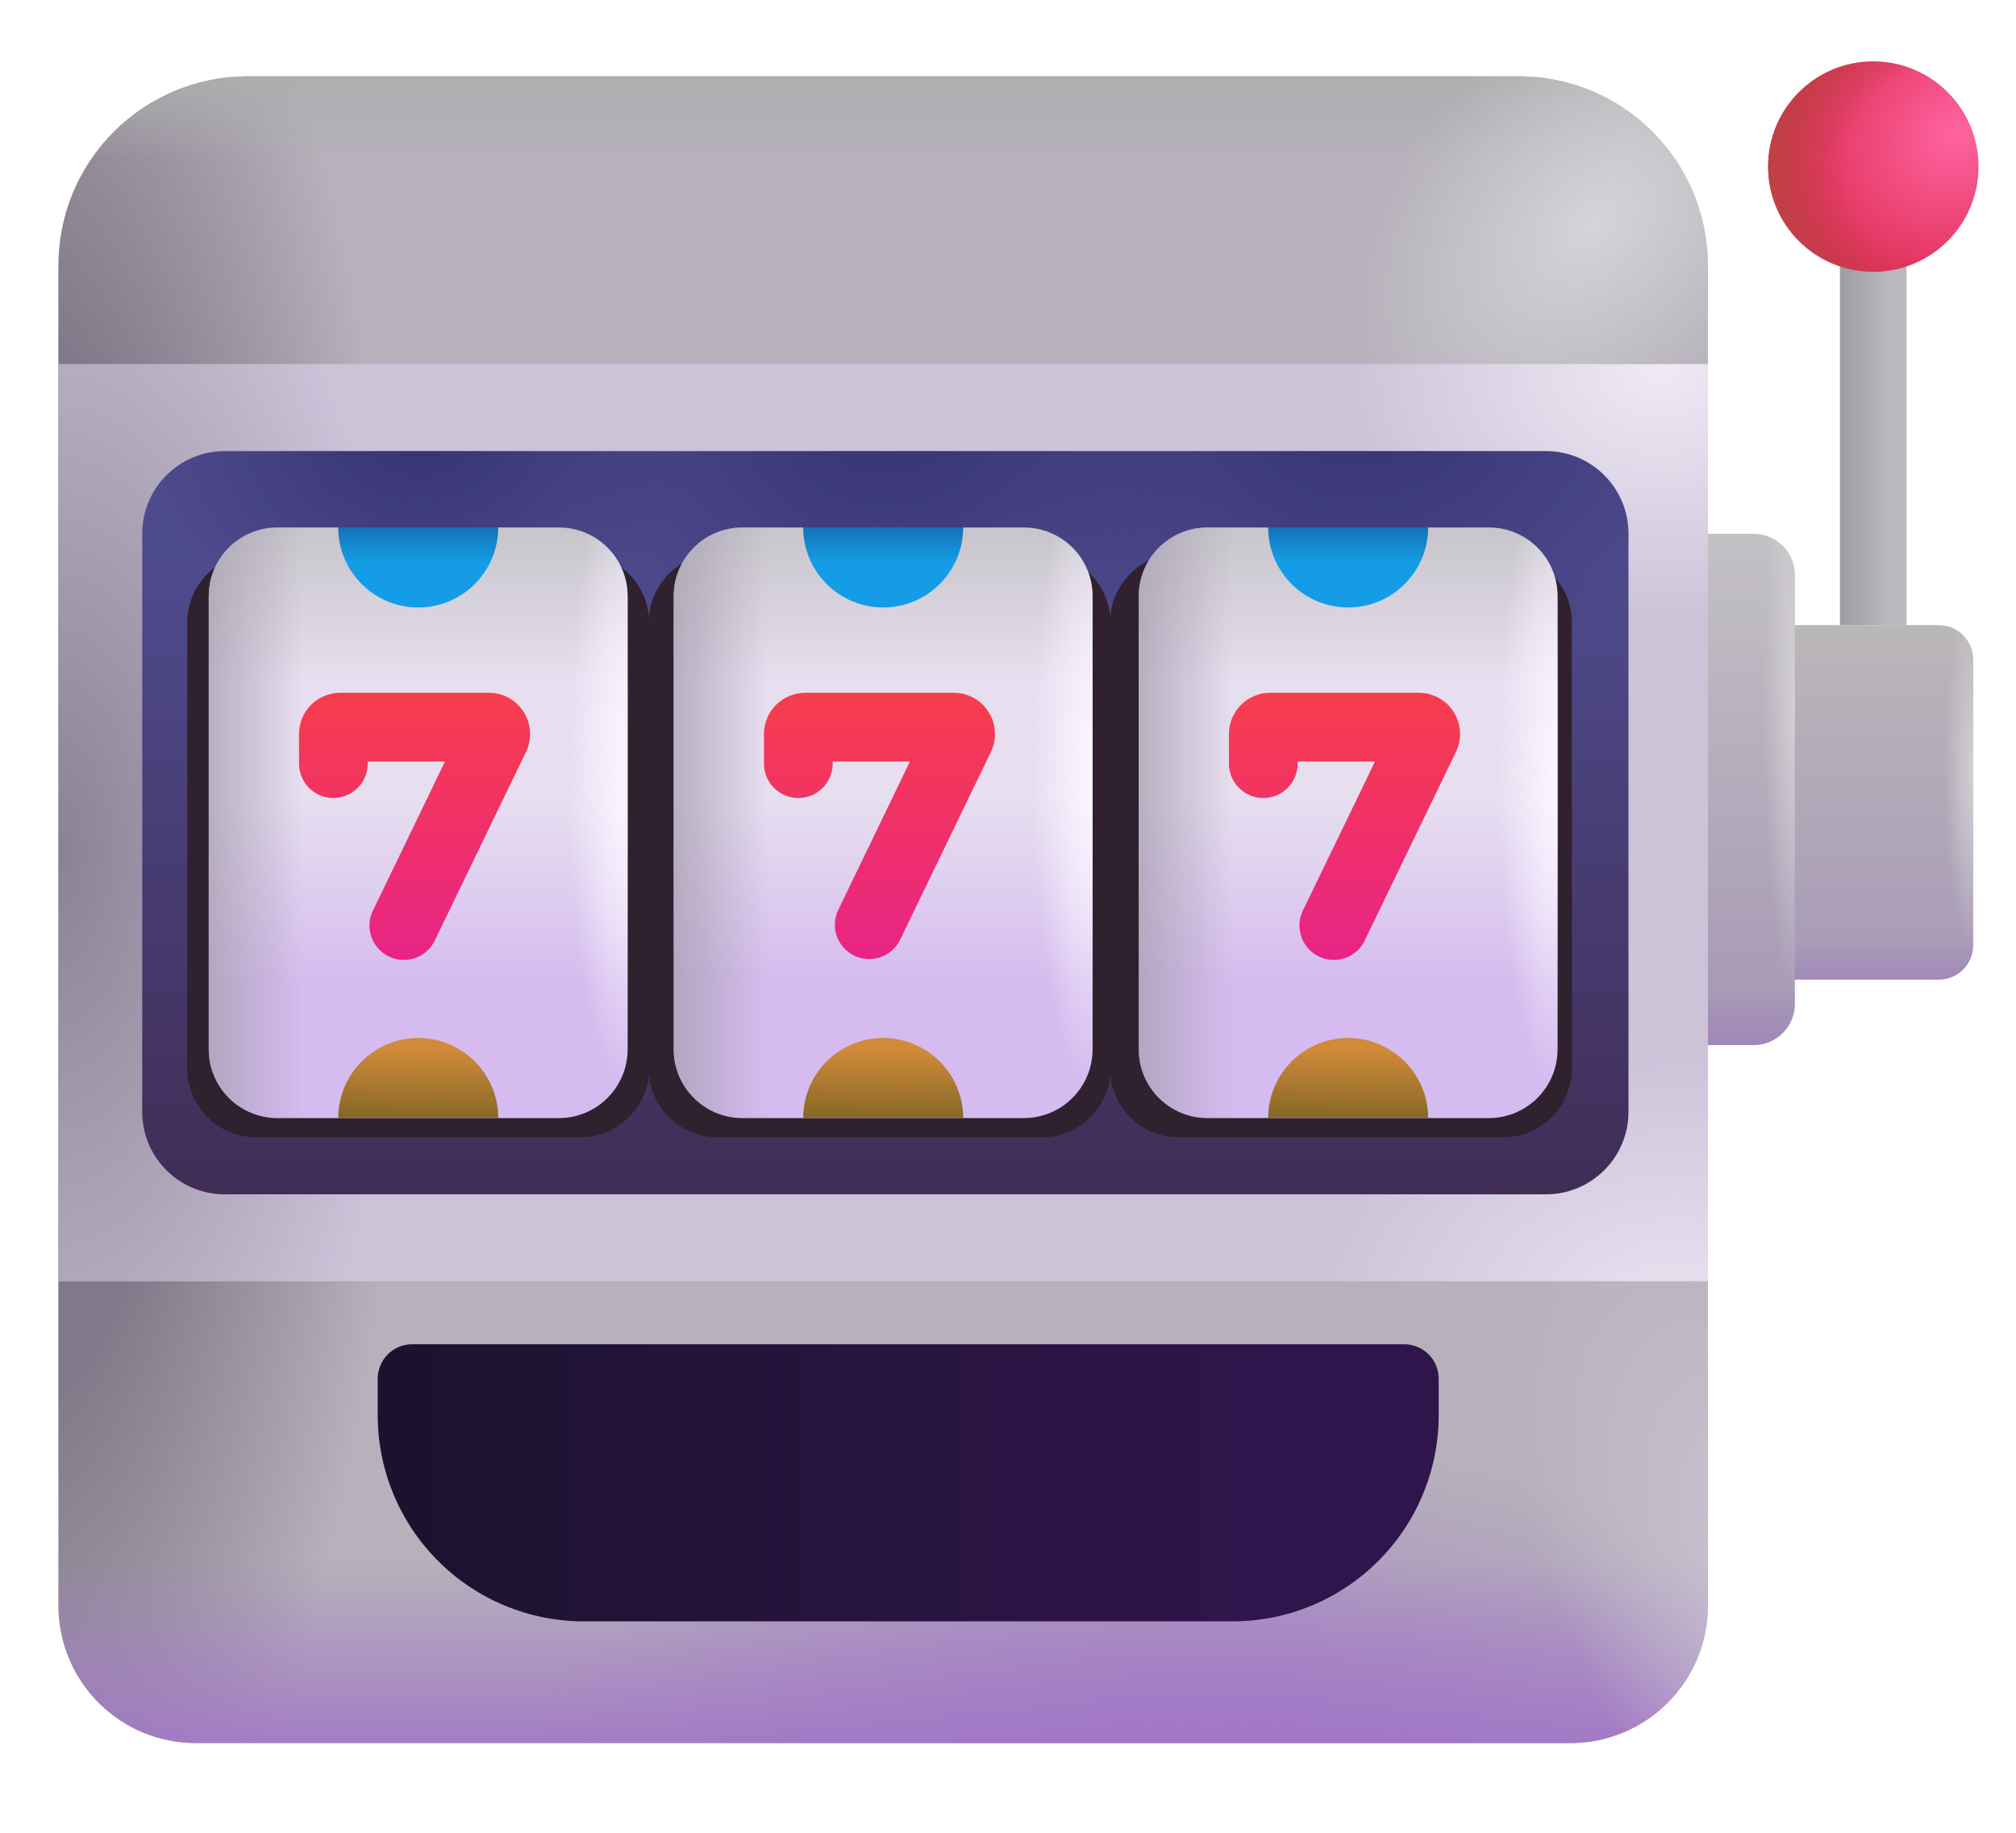<svg width="22" height="20" viewBox="0 0 22 20" fill="none" xmlns="http://www.w3.org/2000/svg">
<path d="M20.079 2.392H20.806V6.821H20.079V2.392Z" fill="url(#paint0_linear_4955_62855)"/>
<path d="M19.235 6.822H21.158C21.257 6.822 21.353 6.861 21.423 6.931C21.493 7.002 21.533 7.097 21.533 7.197V10.314C21.533 10.414 21.493 10.509 21.423 10.579C21.353 10.65 21.257 10.689 21.158 10.689H19.235V6.822Z" fill="url(#paint1_linear_4955_62855)"/>
<path d="M19.235 6.822H21.158C21.257 6.822 21.353 6.861 21.423 6.931C21.493 7.002 21.533 7.097 21.533 7.197V10.314C21.533 10.414 21.493 10.509 21.423 10.579C21.353 10.65 21.257 10.689 21.158 10.689H19.235V6.822Z" fill="url(#paint2_linear_4955_62855)"/>
<path d="M19.235 6.822H21.158C21.257 6.822 21.353 6.861 21.423 6.931C21.493 7.002 21.533 7.097 21.533 7.197V10.314C21.533 10.414 21.493 10.509 21.423 10.579C21.353 10.65 21.257 10.689 21.158 10.689H19.235V6.822Z" fill="url(#paint3_radial_4955_62855)"/>
<path d="M17.97 5.825H19.137C19.256 5.825 19.37 5.873 19.455 5.957C19.539 6.042 19.587 6.156 19.587 6.275V10.954C19.587 11.073 19.539 11.188 19.455 11.272C19.37 11.357 19.256 11.404 19.137 11.404H17.97V5.825Z" fill="url(#paint4_linear_4955_62855)"/>
<path d="M17.97 5.825H19.137C19.256 5.825 19.37 5.873 19.455 5.957C19.539 6.042 19.587 6.156 19.587 6.275V10.954C19.587 11.073 19.539 11.188 19.455 11.272C19.37 11.357 19.256 11.404 19.137 11.404H17.97V5.825Z" fill="url(#paint5_radial_4955_62855)"/>
<path d="M17.97 5.825H19.137C19.256 5.825 19.37 5.873 19.455 5.957C19.539 6.042 19.587 6.156 19.587 6.275V10.954C19.587 11.073 19.539 11.188 19.455 11.272C19.37 11.357 19.256 11.404 19.137 11.404H17.97V5.825Z" fill="url(#paint6_linear_4955_62855)"/>
<path d="M0.638 2.896C0.638 2.349 0.855 1.824 1.242 1.438C1.629 1.051 2.153 0.833 2.7 0.833H16.575C17.122 0.833 17.647 1.051 18.034 1.438C18.42 1.824 18.638 2.349 18.638 2.896V17.521C18.638 17.919 18.48 18.3 18.198 18.582C17.917 18.863 17.535 19.021 17.138 19.021H2.138C1.74 19.021 1.358 18.863 1.077 18.582C0.796 18.3 0.638 17.919 0.638 17.521V2.896Z" fill="#B6B1BB"/>
<path d="M0.638 2.896C0.638 2.349 0.855 1.824 1.242 1.438C1.629 1.051 2.153 0.833 2.7 0.833H16.575C17.122 0.833 17.647 1.051 18.034 1.438C18.42 1.824 18.638 2.349 18.638 2.896V17.521C18.638 17.919 18.48 18.3 18.198 18.582C17.917 18.863 17.535 19.021 17.138 19.021H2.138C1.74 19.021 1.358 18.863 1.077 18.582C0.796 18.3 0.638 17.919 0.638 17.521V2.896Z" fill="url(#paint7_radial_4955_62855)"/>
<path d="M0.638 2.896C0.638 2.349 0.855 1.824 1.242 1.438C1.629 1.051 2.153 0.833 2.7 0.833H16.575C17.122 0.833 17.647 1.051 18.034 1.438C18.42 1.824 18.638 2.349 18.638 2.896V17.521C18.638 17.919 18.48 18.3 18.198 18.582C17.917 18.863 17.535 19.021 17.138 19.021H2.138C1.74 19.021 1.358 18.863 1.077 18.582C0.796 18.3 0.638 17.919 0.638 17.521V2.896Z" fill="url(#paint8_linear_4955_62855)"/>
<path d="M0.638 2.896C0.638 2.349 0.855 1.824 1.242 1.438C1.629 1.051 2.153 0.833 2.7 0.833H16.575C17.122 0.833 17.647 1.051 18.034 1.438C18.42 1.824 18.638 2.349 18.638 2.896V17.521C18.638 17.919 18.48 18.3 18.198 18.582C17.917 18.863 17.535 19.021 17.138 19.021H2.138C1.74 19.021 1.358 18.863 1.077 18.582C0.796 18.3 0.638 17.919 0.638 17.521V2.896Z" fill="url(#paint9_radial_4955_62855)"/>
<path d="M0.638 2.896C0.638 2.349 0.855 1.824 1.242 1.438C1.629 1.051 2.153 0.833 2.7 0.833H16.575C17.122 0.833 17.647 1.051 18.034 1.438C18.42 1.824 18.638 2.349 18.638 2.896V17.521C18.638 17.919 18.48 18.3 18.198 18.582C17.917 18.863 17.535 19.021 17.138 19.021H2.138C1.74 19.021 1.358 18.863 1.077 18.582C0.796 18.3 0.638 17.919 0.638 17.521V2.896Z" fill="url(#paint10_radial_4955_62855)"/>
<path d="M0.638 2.896C0.638 2.349 0.855 1.824 1.242 1.438C1.629 1.051 2.153 0.833 2.7 0.833H16.575C17.122 0.833 17.647 1.051 18.034 1.438C18.42 1.824 18.638 2.349 18.638 2.896V17.521C18.638 17.919 18.48 18.3 18.198 18.582C17.917 18.863 17.535 19.021 17.138 19.021H2.138C1.74 19.021 1.358 18.863 1.077 18.582C0.796 18.3 0.638 17.919 0.638 17.521V2.896Z" fill="url(#paint11_linear_4955_62855)"/>
<path d="M0.638 2.896C0.638 2.349 0.855 1.824 1.242 1.438C1.629 1.051 2.153 0.833 2.7 0.833H16.575C17.122 0.833 17.647 1.051 18.034 1.438C18.42 1.824 18.638 2.349 18.638 2.896V17.521C18.638 17.919 18.48 18.3 18.198 18.582C17.917 18.863 17.535 19.021 17.138 19.021H2.138C1.74 19.021 1.358 18.863 1.077 18.582C0.796 18.3 0.638 17.919 0.638 17.521V2.896Z" fill="url(#paint12_radial_4955_62855)"/>
<path d="M0.638 13.982V3.974H18.638V13.981L0.638 13.982Z" fill="#CCC3D9"/>
<path d="M0.638 13.982V3.974H18.638V13.981L0.638 13.982Z" fill="url(#paint13_radial_4955_62855)"/>
<path d="M0.638 13.982V3.974H18.638V13.981L0.638 13.982Z" fill="url(#paint14_radial_4955_62855)"/>
<path d="M0.638 13.982V3.974H18.638V13.981L0.638 13.982Z" fill="url(#paint15_radial_4955_62855)"/>
<g filter="url(#filter0_i_4955_62855)">
<path d="M3.872 15.294C3.872 15.195 3.912 15.099 3.982 15.029C4.052 14.959 4.148 14.919 4.247 14.919H15.075C15.174 14.919 15.27 14.959 15.34 15.029C15.41 15.099 15.45 15.195 15.45 15.294V15.693C15.45 16.29 15.213 16.862 14.791 17.284C14.369 17.706 13.797 17.943 13.2 17.943H6.122C5.525 17.943 4.953 17.706 4.531 17.284C4.109 16.862 3.872 16.29 3.872 15.693V15.294Z" fill="url(#paint16_linear_4955_62855)"/>
</g>
<path d="M16.871 4.923H2.452C1.955 4.923 1.552 5.326 1.552 5.823V12.133C1.552 12.63 1.955 13.033 2.452 13.033H16.871C17.368 13.033 17.771 12.63 17.771 12.133V5.823C17.771 5.326 17.368 4.923 16.871 4.923Z" fill="url(#paint17_linear_4955_62855)"/>
<path d="M16.871 4.923H2.452C1.955 4.923 1.552 5.326 1.552 5.823V12.133C1.552 12.63 1.955 13.033 2.452 13.033H16.871C17.368 13.033 17.771 12.63 17.771 12.133V5.823C17.771 5.326 17.368 4.923 16.871 4.923Z" fill="url(#paint18_radial_4955_62855)"/>
<path d="M16.871 4.923H2.452C1.955 4.923 1.552 5.326 1.552 5.823V12.133C1.552 12.63 1.955 13.033 2.452 13.033H16.871C17.368 13.033 17.771 12.63 17.771 12.133V5.823C17.771 5.326 17.368 4.923 16.871 4.923Z" fill="url(#paint19_radial_4955_62855)"/>
<path d="M16.871 4.923H2.452C1.955 4.923 1.552 5.326 1.552 5.823V12.133C1.552 12.63 1.955 13.033 2.452 13.033H16.871C17.368 13.033 17.771 12.63 17.771 12.133V5.823C17.771 5.326 17.368 4.923 16.871 4.923Z" fill="url(#paint20_radial_4955_62855)"/>
<g filter="url(#filter1_f_4955_62855)">
<path d="M6.333 6.043H2.794C2.38 6.043 2.044 6.379 2.044 6.793V11.661C2.044 12.075 2.38 12.411 2.794 12.411H6.333C6.747 12.411 7.083 12.075 7.083 11.661V6.793C7.083 6.379 6.747 6.043 6.333 6.043Z" fill="#2F212D"/>
</g>
<g filter="url(#filter2_f_4955_62855)">
<path d="M11.368 6.043H7.829C7.415 6.043 7.079 6.379 7.079 6.793V11.661C7.079 12.075 7.415 12.411 7.829 12.411H11.368C11.783 12.411 12.118 12.075 12.118 11.661V6.793C12.118 6.379 11.783 6.043 11.368 6.043Z" fill="#2F212D"/>
</g>
<g filter="url(#filter3_f_4955_62855)">
<path d="M16.403 6.043H12.863C12.449 6.043 12.113 6.379 12.113 6.793V11.661C12.113 12.075 12.449 12.411 12.863 12.411H16.403C16.817 12.411 17.153 12.075 17.153 11.661V6.793C17.153 6.379 16.817 6.043 16.403 6.043Z" fill="#2F212D"/>
</g>
<g filter="url(#filter4_ii_4955_62855)">
<path d="M6.099 5.756H3.028C2.614 5.756 2.278 6.091 2.278 6.506V11.451C2.278 11.865 2.614 12.201 3.028 12.201H6.099C6.513 12.201 6.849 11.865 6.849 11.451V6.506C6.849 6.091 6.513 5.756 6.099 5.756Z" fill="url(#paint21_linear_4955_62855)"/>
</g>
<path d="M6.099 5.756H3.028C2.614 5.756 2.278 6.091 2.278 6.506V11.451C2.278 11.865 2.614 12.201 3.028 12.201H6.099C6.513 12.201 6.849 11.865 6.849 11.451V6.506C6.849 6.091 6.513 5.756 6.099 5.756Z" fill="url(#paint22_radial_4955_62855)"/>
<path d="M6.099 5.756H3.028C2.614 5.756 2.278 6.091 2.278 6.506V11.451C2.278 11.865 2.614 12.201 3.028 12.201H6.099C6.513 12.201 6.849 11.865 6.849 11.451V6.506C6.849 6.091 6.513 5.756 6.099 5.756Z" fill="url(#paint23_linear_4955_62855)"/>
<g filter="url(#filter5_ii_4955_62855)">
<path d="M11.173 5.756H8.102C7.688 5.756 7.352 6.091 7.352 6.506V11.451C7.352 11.865 7.688 12.201 8.102 12.201H11.173C11.587 12.201 11.923 11.865 11.923 11.451V6.506C11.923 6.091 11.587 5.756 11.173 5.756Z" fill="url(#paint24_linear_4955_62855)"/>
</g>
<path d="M11.173 5.756H8.102C7.688 5.756 7.352 6.091 7.352 6.506V11.451C7.352 11.865 7.688 12.201 8.102 12.201H11.173C11.587 12.201 11.923 11.865 11.923 11.451V6.506C11.923 6.091 11.587 5.756 11.173 5.756Z" fill="url(#paint25_radial_4955_62855)"/>
<path d="M11.173 5.756H8.102C7.688 5.756 7.352 6.091 7.352 6.506V11.451C7.352 11.865 7.688 12.201 8.102 12.201H11.173C11.587 12.201 11.923 11.865 11.923 11.451V6.506C11.923 6.091 11.587 5.756 11.173 5.756Z" fill="url(#paint26_linear_4955_62855)"/>
<g filter="url(#filter6_ii_4955_62855)">
<path d="M16.247 5.756H13.177C12.763 5.756 12.427 6.091 12.427 6.506V11.451C12.427 11.865 12.763 12.201 13.177 12.201H16.247C16.662 12.201 16.997 11.865 16.997 11.451V6.506C16.997 6.091 16.662 5.756 16.247 5.756Z" fill="url(#paint27_linear_4955_62855)"/>
</g>
<path d="M16.247 5.756H13.177C12.763 5.756 12.427 6.091 12.427 6.506V11.451C12.427 11.865 12.763 12.201 13.177 12.201H16.247C16.662 12.201 16.997 11.865 16.997 11.451V6.506C16.997 6.091 16.662 5.756 16.247 5.756Z" fill="url(#paint28_radial_4955_62855)"/>
<path d="M16.247 5.756H13.177C12.763 5.756 12.427 6.091 12.427 6.506V11.451C12.427 11.865 12.763 12.201 13.177 12.201H16.247C16.662 12.201 16.997 11.865 16.997 11.451V6.506C16.997 6.091 16.662 5.756 16.247 5.756Z" fill="url(#paint29_linear_4955_62855)"/>
<path d="M4.564 6.629C5.047 6.629 5.437 6.237 5.437 5.755H3.691C3.691 6.237 4.081 6.629 4.564 6.629Z" fill="url(#paint30_linear_4955_62855)"/>
<path d="M9.638 6.629C10.12 6.629 10.511 6.237 10.511 5.755H8.765C8.765 6.237 9.156 6.629 9.639 6.629" fill="url(#paint31_linear_4955_62855)"/>
<path d="M14.712 6.629C15.194 6.629 15.585 6.237 15.585 5.755H13.839C13.839 6.237 14.229 6.629 14.712 6.629Z" fill="url(#paint32_linear_4955_62855)"/>
<path d="M5.437 12.2C5.437 11.969 5.345 11.747 5.182 11.583C5.018 11.419 4.796 11.327 4.564 11.327C4.333 11.327 4.111 11.419 3.947 11.583C3.783 11.747 3.691 11.969 3.691 12.2H5.437Z" fill="url(#paint33_linear_4955_62855)"/>
<path d="M10.511 12.2C10.511 11.969 10.419 11.747 10.255 11.583C10.091 11.419 9.869 11.327 9.638 11.327C9.406 11.327 9.184 11.419 9.02 11.583C8.857 11.747 8.765 11.969 8.765 12.2H10.511Z" fill="url(#paint34_linear_4955_62855)"/>
<path d="M15.585 12.2C15.585 11.969 15.493 11.747 15.329 11.583C15.165 11.419 14.943 11.327 14.712 11.327C14.48 11.327 14.258 11.419 14.095 11.583C13.931 11.747 13.839 11.969 13.839 12.2H15.585Z" fill="url(#paint35_linear_4955_62855)"/>
<path fill-rule="evenodd" clip-rule="evenodd" d="M4.013 8.31V8.333C4.013 8.433 3.973 8.528 3.903 8.598C3.833 8.669 3.737 8.708 3.638 8.708C3.538 8.708 3.443 8.669 3.373 8.598C3.302 8.528 3.263 8.433 3.263 8.333V8.01C3.263 7.891 3.31 7.776 3.394 7.692C3.479 7.607 3.593 7.56 3.713 7.56H5.335C5.411 7.56 5.486 7.579 5.553 7.616C5.619 7.653 5.676 7.706 5.716 7.771C5.756 7.835 5.78 7.909 5.784 7.985C5.788 8.061 5.773 8.137 5.74 8.206L4.749 10.254C4.729 10.3 4.699 10.341 4.662 10.375C4.626 10.409 4.583 10.436 4.535 10.453C4.488 10.47 4.438 10.477 4.388 10.475C4.338 10.472 4.289 10.46 4.244 10.438C4.199 10.416 4.159 10.386 4.125 10.348C4.092 10.31 4.067 10.266 4.051 10.219C4.036 10.171 4.029 10.121 4.033 10.071C4.037 10.021 4.051 9.972 4.074 9.928L4.856 8.31H4.013Z" fill="url(#paint36_linear_4955_62855)"/>
<path fill-rule="evenodd" clip-rule="evenodd" d="M9.087 8.31V8.333C9.087 8.433 9.047 8.528 8.977 8.598C8.907 8.669 8.811 8.708 8.712 8.708C8.612 8.708 8.517 8.669 8.447 8.598C8.376 8.528 8.337 8.433 8.337 8.333V8.01C8.337 7.891 8.384 7.776 8.469 7.692C8.553 7.607 8.668 7.56 8.787 7.56H10.408C10.485 7.56 10.559 7.579 10.626 7.616C10.693 7.653 10.749 7.706 10.789 7.771C10.83 7.835 10.853 7.909 10.857 7.985C10.862 8.061 10.847 8.137 10.813 8.206L9.823 10.254C9.802 10.298 9.772 10.338 9.735 10.371C9.698 10.404 9.656 10.429 9.609 10.445C9.563 10.461 9.513 10.468 9.464 10.466C9.415 10.463 9.367 10.45 9.322 10.429C9.278 10.407 9.238 10.377 9.206 10.341C9.173 10.304 9.148 10.261 9.131 10.214C9.115 10.168 9.108 10.119 9.111 10.069C9.114 10.02 9.126 9.972 9.148 9.928L9.93 8.31H9.087Z" fill="url(#paint37_linear_4955_62855)"/>
<path fill-rule="evenodd" clip-rule="evenodd" d="M14.161 8.31V8.333C14.161 8.433 14.121 8.528 14.051 8.598C13.981 8.669 13.885 8.708 13.786 8.708C13.686 8.708 13.591 8.669 13.521 8.598C13.45 8.528 13.411 8.433 13.411 8.333V8.01C13.411 7.891 13.458 7.776 13.543 7.692C13.627 7.607 13.742 7.56 13.861 7.56H15.483C15.559 7.56 15.634 7.579 15.701 7.616C15.768 7.653 15.824 7.706 15.864 7.771C15.905 7.835 15.928 7.909 15.932 7.985C15.937 8.061 15.921 8.137 15.888 8.206L14.897 10.254C14.877 10.3 14.847 10.341 14.811 10.375C14.774 10.409 14.731 10.436 14.684 10.453C14.636 10.47 14.586 10.477 14.536 10.475C14.486 10.472 14.437 10.46 14.392 10.438C14.347 10.416 14.307 10.386 14.274 10.348C14.241 10.31 14.215 10.266 14.2 10.219C14.184 10.171 14.178 10.121 14.181 10.071C14.185 10.021 14.199 9.972 14.222 9.928L15.005 8.31H14.161Z" fill="url(#paint38_linear_4955_62855)"/>
<path d="M20.443 2.966C21.077 2.966 21.591 2.452 21.591 1.818C21.591 1.184 21.077 0.67 20.443 0.67C19.809 0.67 19.295 1.184 19.295 1.818C19.295 2.452 19.809 2.966 20.443 2.966Z" fill="url(#paint39_radial_4955_62855)"/>
<path d="M20.443 2.966C21.077 2.966 21.591 2.452 21.591 1.818C21.591 1.184 21.077 0.67 20.443 0.67C19.809 0.67 19.295 1.184 19.295 1.818C19.295 2.452 19.809 2.966 20.443 2.966Z" fill="url(#paint40_radial_4955_62855)"/>
<defs>
<filter id="filter0_i_4955_62855" x="3.872" y="14.669" width="11.828" height="3.274" filterUnits="userSpaceOnUse" color-interpolation-filters="sRGB">
<feFlood flood-opacity="0" result="BackgroundImageFix"/>
<feBlend mode="normal" in="SourceGraphic" in2="BackgroundImageFix" result="shape"/>
<feColorMatrix in="SourceAlpha" type="matrix" values="0 0 0 0 0 0 0 0 0 0 0 0 0 0 0 0 0 0 127 0" result="hardAlpha"/>
<feOffset dx="0.25" dy="-0.25"/>
<feGaussianBlur stdDeviation="0.25"/>
<feComposite in2="hardAlpha" operator="arithmetic" k2="-1" k3="1"/>
<feColorMatrix type="matrix" values="0 0 0 0 0.078 0 0 0 0 0.043 0 0 0 0 0.176 0 0 0 1 0"/>
<feBlend mode="normal" in2="shape" result="effect1_innerShadow_4955_62855"/>
</filter>
<filter id="filter1_f_4955_62855" x="1.544" y="5.543" width="6.039" height="7.368" filterUnits="userSpaceOnUse" color-interpolation-filters="sRGB">
<feFlood flood-opacity="0" result="BackgroundImageFix"/>
<feBlend mode="normal" in="SourceGraphic" in2="BackgroundImageFix" result="shape"/>
<feGaussianBlur stdDeviation="0.25" result="effect1_foregroundBlur_4955_62855"/>
</filter>
<filter id="filter2_f_4955_62855" x="6.579" y="5.543" width="6.039" height="7.368" filterUnits="userSpaceOnUse" color-interpolation-filters="sRGB">
<feFlood flood-opacity="0" result="BackgroundImageFix"/>
<feBlend mode="normal" in="SourceGraphic" in2="BackgroundImageFix" result="shape"/>
<feGaussianBlur stdDeviation="0.25" result="effect1_foregroundBlur_4955_62855"/>
</filter>
<filter id="filter3_f_4955_62855" x="11.613" y="5.543" width="6.039" height="7.368" filterUnits="userSpaceOnUse" color-interpolation-filters="sRGB">
<feFlood flood-opacity="0" result="BackgroundImageFix"/>
<feBlend mode="normal" in="SourceGraphic" in2="BackgroundImageFix" result="shape"/>
<feGaussianBlur stdDeviation="0.25" result="effect1_foregroundBlur_4955_62855"/>
</filter>
<filter id="filter4_ii_4955_62855" x="2.278" y="5.631" width="4.571" height="6.696" filterUnits="userSpaceOnUse" color-interpolation-filters="sRGB">
<feFlood flood-opacity="0" result="BackgroundImageFix"/>
<feBlend mode="normal" in="SourceGraphic" in2="BackgroundImageFix" result="shape"/>
<feColorMatrix in="SourceAlpha" type="matrix" values="0 0 0 0 0 0 0 0 0 0 0 0 0 0 0 0 0 0 127 0" result="hardAlpha"/>
<feOffset dy="0.125"/>
<feGaussianBlur stdDeviation="0.163"/>
<feComposite in2="hardAlpha" operator="arithmetic" k2="-1" k3="1"/>
<feColorMatrix type="matrix" values="0 0 0 0 0.424 0 0 0 0 0.408 0 0 0 0 0.478 0 0 0 1 0"/>
<feBlend mode="normal" in2="shape" result="effect1_innerShadow_4955_62855"/>
<feColorMatrix in="SourceAlpha" type="matrix" values="0 0 0 0 0 0 0 0 0 0 0 0 0 0 0 0 0 0 127 0" result="hardAlpha"/>
<feOffset dy="-0.125"/>
<feGaussianBlur stdDeviation="0.163"/>
<feComposite in2="hardAlpha" operator="arithmetic" k2="-1" k3="1"/>
<feColorMatrix type="matrix" values="0 0 0 0 0.424 0 0 0 0 0.376 0 0 0 0 0.471 0 0 0 1 0"/>
<feBlend mode="normal" in2="effect1_innerShadow_4955_62855" result="effect2_innerShadow_4955_62855"/>
</filter>
<filter id="filter5_ii_4955_62855" x="7.352" y="5.631" width="4.571" height="6.696" filterUnits="userSpaceOnUse" color-interpolation-filters="sRGB">
<feFlood flood-opacity="0" result="BackgroundImageFix"/>
<feBlend mode="normal" in="SourceGraphic" in2="BackgroundImageFix" result="shape"/>
<feColorMatrix in="SourceAlpha" type="matrix" values="0 0 0 0 0 0 0 0 0 0 0 0 0 0 0 0 0 0 127 0" result="hardAlpha"/>
<feOffset dy="0.125"/>
<feGaussianBlur stdDeviation="0.163"/>
<feComposite in2="hardAlpha" operator="arithmetic" k2="-1" k3="1"/>
<feColorMatrix type="matrix" values="0 0 0 0 0.424 0 0 0 0 0.408 0 0 0 0 0.478 0 0 0 1 0"/>
<feBlend mode="normal" in2="shape" result="effect1_innerShadow_4955_62855"/>
<feColorMatrix in="SourceAlpha" type="matrix" values="0 0 0 0 0 0 0 0 0 0 0 0 0 0 0 0 0 0 127 0" result="hardAlpha"/>
<feOffset dy="-0.125"/>
<feGaussianBlur stdDeviation="0.163"/>
<feComposite in2="hardAlpha" operator="arithmetic" k2="-1" k3="1"/>
<feColorMatrix type="matrix" values="0 0 0 0 0.424 0 0 0 0 0.376 0 0 0 0 0.471 0 0 0 1 0"/>
<feBlend mode="normal" in2="effect1_innerShadow_4955_62855" result="effect2_innerShadow_4955_62855"/>
</filter>
<filter id="filter6_ii_4955_62855" x="12.427" y="5.631" width="4.571" height="6.696" filterUnits="userSpaceOnUse" color-interpolation-filters="sRGB">
<feFlood flood-opacity="0" result="BackgroundImageFix"/>
<feBlend mode="normal" in="SourceGraphic" in2="BackgroundImageFix" result="shape"/>
<feColorMatrix in="SourceAlpha" type="matrix" values="0 0 0 0 0 0 0 0 0 0 0 0 0 0 0 0 0 0 127 0" result="hardAlpha"/>
<feOffset dy="0.125"/>
<feGaussianBlur stdDeviation="0.163"/>
<feComposite in2="hardAlpha" operator="arithmetic" k2="-1" k3="1"/>
<feColorMatrix type="matrix" values="0 0 0 0 0.424 0 0 0 0 0.408 0 0 0 0 0.478 0 0 0 1 0"/>
<feBlend mode="normal" in2="shape" result="effect1_innerShadow_4955_62855"/>
<feColorMatrix in="SourceAlpha" type="matrix" values="0 0 0 0 0 0 0 0 0 0 0 0 0 0 0 0 0 0 127 0" result="hardAlpha"/>
<feOffset dy="-0.125"/>
<feGaussianBlur stdDeviation="0.163"/>
<feComposite in2="hardAlpha" operator="arithmetic" k2="-1" k3="1"/>
<feColorMatrix type="matrix" values="0 0 0 0 0.424 0 0 0 0 0.376 0 0 0 0 0.471 0 0 0 1 0"/>
<feBlend mode="normal" in2="effect1_innerShadow_4955_62855" result="effect2_innerShadow_4955_62855"/>
</filter>
<linearGradient id="paint0_linear_4955_62855" x1="20.079" y1="4.895" x2="20.644" y2="4.895" gradientUnits="userSpaceOnUse">
<stop stop-color="#A09CA3"/>
<stop offset="1" stop-color="#BCB8BF"/>
</linearGradient>
<linearGradient id="paint1_linear_4955_62855" x1="20.384" y1="6.822" x2="20.384" y2="10.689" gradientUnits="userSpaceOnUse">
<stop stop-color="#BAB7B9"/>
<stop offset="1" stop-color="#A899B8"/>
</linearGradient>
<linearGradient id="paint2_linear_4955_62855" x1="20.513" y1="10.912" x2="20.513" y2="10.256" gradientUnits="userSpaceOnUse">
<stop stop-color="#9E80B9"/>
<stop offset="1" stop-color="#9E80B9" stop-opacity="0"/>
</linearGradient>
<radialGradient id="paint3_radial_4955_62855" cx="0" cy="0" r="1" gradientUnits="userSpaceOnUse" gradientTransform="translate(21.533 8.404) rotate(90) scale(1.944 0.316)">
<stop stop-color="#D3D0D5"/>
<stop offset="1" stop-color="#D3D0D5" stop-opacity="0"/>
</radialGradient>
<linearGradient id="paint4_linear_4955_62855" x1="18.778" y1="5.825" x2="18.778" y2="11.404" gradientUnits="userSpaceOnUse">
<stop stop-color="#C3C1C4"/>
<stop offset="1" stop-color="#A596B4"/>
</linearGradient>
<radialGradient id="paint5_radial_4955_62855" cx="0" cy="0" r="1" gradientUnits="userSpaceOnUse" gradientTransform="translate(19.587 7.537) rotate(90) scale(3.375 0.343)">
<stop stop-color="#D3D0D5"/>
<stop offset="1" stop-color="#D3D0D5" stop-opacity="0"/>
</radialGradient>
<linearGradient id="paint6_linear_4955_62855" x1="18.869" y1="11.725" x2="18.869" y2="10.778" gradientUnits="userSpaceOnUse">
<stop stop-color="#9E80B9"/>
<stop offset="1" stop-color="#9E80B9" stop-opacity="0"/>
</linearGradient>
<radialGradient id="paint7_radial_4955_62855" cx="0" cy="0" r="1" gradientUnits="userSpaceOnUse" gradientTransform="translate(0.028 9.482) scale(4.406 12.892)">
<stop offset="0.46" stop-color="#817989"/>
<stop offset="1" stop-color="#817989" stop-opacity="0"/>
</radialGradient>
<linearGradient id="paint8_linear_4955_62855" x1="9.872" y1="19.373" x2="9.872" y2="17.029" gradientUnits="userSpaceOnUse">
<stop stop-color="#A174C7"/>
<stop offset="1" stop-color="#A174C7" stop-opacity="0"/>
</linearGradient>
<radialGradient id="paint9_radial_4955_62855" cx="0" cy="0" r="1" gradientUnits="userSpaceOnUse" gradientTransform="translate(13.2 20.029) rotate(-90) scale(4.359 7.641)">
<stop stop-color="#A174C7"/>
<stop offset="1" stop-color="#A174C7" stop-opacity="0"/>
</radialGradient>
<radialGradient id="paint10_radial_4955_62855" cx="0" cy="0" r="1" gradientUnits="userSpaceOnUse" gradientTransform="translate(20.09 17.732) rotate(-121.31) scale(5.322 2.718)">
<stop offset="0.155" stop-color="#CBC4D3"/>
<stop offset="1" stop-color="#CBC4D3" stop-opacity="0"/>
</radialGradient>
<linearGradient id="paint11_linear_4955_62855" x1="9.638" y1="0.713" x2="9.638" y2="1.736" gradientUnits="userSpaceOnUse">
<stop stop-color="#ADADAD"/>
<stop offset="1" stop-color="#ADADAD" stop-opacity="0"/>
</linearGradient>
<radialGradient id="paint12_radial_4955_62855" cx="0" cy="0" r="1" gradientUnits="userSpaceOnUse" gradientTransform="translate(17.414 2.419) rotate(135) scale(3.074 2.101)">
<stop stop-color="#D5D4D7"/>
<stop offset="1" stop-color="#D5D4D7" stop-opacity="0"/>
</radialGradient>
<radialGradient id="paint13_radial_4955_62855" cx="0" cy="0" r="1" gradientUnits="userSpaceOnUse" gradientTransform="translate(0.638 9.294) scale(3.844 8.109)">
<stop stop-color="#8A8293"/>
<stop offset="1" stop-color="#8A8293" stop-opacity="0"/>
</radialGradient>
<radialGradient id="paint14_radial_4955_62855" cx="0" cy="0" r="1" gradientUnits="userSpaceOnUse" gradientTransform="translate(18.122 3.974) rotate(90) scale(2.789 3.437)">
<stop stop-color="#EFEAF5"/>
<stop offset="1" stop-color="#EFEAF5" stop-opacity="0"/>
</radialGradient>
<radialGradient id="paint15_radial_4955_62855" cx="0" cy="0" r="1" gradientUnits="userSpaceOnUse" gradientTransform="translate(18.31 14.45) rotate(-90) scale(2.953 3.977)">
<stop stop-color="#EBE4F2"/>
<stop offset="1" stop-color="#EBE4F2" stop-opacity="0"/>
</radialGradient>
<linearGradient id="paint16_linear_4955_62855" x1="13.716" y1="16.138" x2="3.31" y2="16.138" gradientUnits="userSpaceOnUse">
<stop stop-color="#30154C"/>
<stop offset="1" stop-color="#1A122D"/>
</linearGradient>
<linearGradient id="paint17_linear_4955_62855" x1="9.662" y1="6.107" x2="9.662" y2="13.033" gradientUnits="userSpaceOnUse">
<stop stop-color="#4E4B8D"/>
<stop offset="1" stop-color="#402D56"/>
</linearGradient>
<radialGradient id="paint18_radial_4955_62855" cx="0" cy="0" r="1" gradientUnits="userSpaceOnUse" gradientTransform="translate(4.599 4.7) rotate(90) scale(2.391 3.047)">
<stop stop-color="#363374"/>
<stop offset="1" stop-color="#363374" stop-opacity="0"/>
</radialGradient>
<radialGradient id="paint19_radial_4955_62855" cx="0" cy="0" r="1" gradientUnits="userSpaceOnUse" gradientTransform="translate(9.665 4.56) rotate(90) scale(2.93 3.734)">
<stop stop-color="#363374"/>
<stop offset="1" stop-color="#363374" stop-opacity="0"/>
</radialGradient>
<radialGradient id="paint20_radial_4955_62855" cx="0" cy="0" r="1" gradientUnits="userSpaceOnUse" gradientTransform="translate(14.818 4.419) rotate(90) scale(3.141 4.003)">
<stop stop-color="#363374"/>
<stop offset="1" stop-color="#363374" stop-opacity="0"/>
</radialGradient>
<linearGradient id="paint21_linear_4955_62855" x1="4.564" y1="5.756" x2="4.564" y2="10.748" gradientUnits="userSpaceOnUse">
<stop stop-color="#C7C5CA"/>
<stop offset="0.343" stop-color="#E7DFF0"/>
<stop offset="0.592" stop-color="#E7DFF0"/>
<stop offset="1" stop-color="#D5BBEF"/>
</linearGradient>
<radialGradient id="paint22_radial_4955_62855" cx="0" cy="0" r="1" gradientUnits="userSpaceOnUse" gradientTransform="translate(6.849 8.427) rotate(180) scale(0.656 3.483)">
<stop offset="0.147" stop-color="#F9F2FF"/>
<stop offset="1" stop-color="#F9F2FF" stop-opacity="0"/>
</radialGradient>
<linearGradient id="paint23_linear_4955_62855" x1="1.903" y1="9.599" x2="3.31" y2="9.599" gradientUnits="userSpaceOnUse">
<stop stop-color="#A79EB0"/>
<stop offset="1" stop-color="#A79EB0" stop-opacity="0"/>
</linearGradient>
<linearGradient id="paint24_linear_4955_62855" x1="9.638" y1="5.756" x2="9.638" y2="10.748" gradientUnits="userSpaceOnUse">
<stop stop-color="#C7C5CA"/>
<stop offset="0.343" stop-color="#E7DFF0"/>
<stop offset="0.592" stop-color="#E7DFF0"/>
<stop offset="1" stop-color="#D5BBEF"/>
</linearGradient>
<radialGradient id="paint25_radial_4955_62855" cx="0" cy="0" r="1" gradientUnits="userSpaceOnUse" gradientTransform="translate(11.923 8.427) rotate(180) scale(0.656 3.483)">
<stop offset="0.147" stop-color="#F9F2FF"/>
<stop offset="1" stop-color="#F9F2FF" stop-opacity="0"/>
</radialGradient>
<linearGradient id="paint26_linear_4955_62855" x1="6.977" y1="9.599" x2="8.384" y2="9.599" gradientUnits="userSpaceOnUse">
<stop stop-color="#A79EB0"/>
<stop offset="1" stop-color="#A79EB0" stop-opacity="0"/>
</linearGradient>
<linearGradient id="paint27_linear_4955_62855" x1="14.712" y1="5.756" x2="14.712" y2="10.748" gradientUnits="userSpaceOnUse">
<stop stop-color="#C7C5CA"/>
<stop offset="0.343" stop-color="#E7DFF0"/>
<stop offset="0.592" stop-color="#E7DFF0"/>
<stop offset="1" stop-color="#D5BBEF"/>
</linearGradient>
<radialGradient id="paint28_radial_4955_62855" cx="0" cy="0" r="1" gradientUnits="userSpaceOnUse" gradientTransform="translate(16.997 8.427) rotate(180) scale(0.656 3.483)">
<stop offset="0.147" stop-color="#F9F2FF"/>
<stop offset="1" stop-color="#F9F2FF" stop-opacity="0"/>
</radialGradient>
<linearGradient id="paint29_linear_4955_62855" x1="12.052" y1="9.599" x2="13.458" y2="9.599" gradientUnits="userSpaceOnUse">
<stop stop-color="#A79EB0"/>
<stop offset="1" stop-color="#A79EB0" stop-opacity="0"/>
</linearGradient>
<linearGradient id="paint30_linear_4955_62855" x1="4.564" y1="5.556" x2="4.564" y2="6.131" gradientUnits="userSpaceOnUse">
<stop stop-color="#135C9A"/>
<stop offset="1" stop-color="#149DE6"/>
</linearGradient>
<linearGradient id="paint31_linear_4955_62855" x1="9.638" y1="5.556" x2="9.638" y2="6.131" gradientUnits="userSpaceOnUse">
<stop stop-color="#135C9A"/>
<stop offset="1" stop-color="#149DE6"/>
</linearGradient>
<linearGradient id="paint32_linear_4955_62855" x1="14.712" y1="5.556" x2="14.712" y2="6.131" gradientUnits="userSpaceOnUse">
<stop stop-color="#135C9A"/>
<stop offset="1" stop-color="#149DE6"/>
</linearGradient>
<linearGradient id="paint33_linear_4955_62855" x1="4.517" y1="12.359" x2="4.529" y2="11.456" gradientUnits="userSpaceOnUse">
<stop stop-color="#776024"/>
<stop offset="1" stop-color="#D08A39"/>
</linearGradient>
<linearGradient id="paint34_linear_4955_62855" x1="9.591" y1="12.359" x2="9.602" y2="11.456" gradientUnits="userSpaceOnUse">
<stop stop-color="#776024"/>
<stop offset="1" stop-color="#D08A39"/>
</linearGradient>
<linearGradient id="paint35_linear_4955_62855" x1="14.665" y1="12.359" x2="14.677" y2="11.456" gradientUnits="userSpaceOnUse">
<stop stop-color="#776024"/>
<stop offset="1" stop-color="#D08A39"/>
</linearGradient>
<linearGradient id="paint36_linear_4955_62855" x1="4.524" y1="7.56" x2="4.524" y2="10.466" gradientUnits="userSpaceOnUse">
<stop stop-color="#F73D4B"/>
<stop offset="1" stop-color="#E82486"/>
</linearGradient>
<linearGradient id="paint37_linear_4955_62855" x1="9.598" y1="7.56" x2="9.598" y2="10.466" gradientUnits="userSpaceOnUse">
<stop stop-color="#F73D4B"/>
<stop offset="1" stop-color="#E82486"/>
</linearGradient>
<linearGradient id="paint38_linear_4955_62855" x1="14.672" y1="7.56" x2="14.672" y2="10.466" gradientUnits="userSpaceOnUse">
<stop stop-color="#F73D4B"/>
<stop offset="1" stop-color="#E82486"/>
</linearGradient>
<radialGradient id="paint39_radial_4955_62855" cx="0" cy="0" r="1" gradientUnits="userSpaceOnUse" gradientTransform="translate(21.368 1.454) rotate(149.036) scale(1.936 1.641)">
<stop stop-color="#FF64A1"/>
<stop offset="1" stop-color="#DE2D55"/>
</radialGradient>
<radialGradient id="paint40_radial_4955_62855" cx="0" cy="0" r="1" gradientUnits="userSpaceOnUse" gradientTransform="translate(21.187 1.817) rotate(180) scale(1.893)">
<stop offset="0.558" stop-color="#BD4245" stop-opacity="0"/>
<stop offset="1" stop-color="#BD4245"/>
</radialGradient>
</defs>
</svg>
